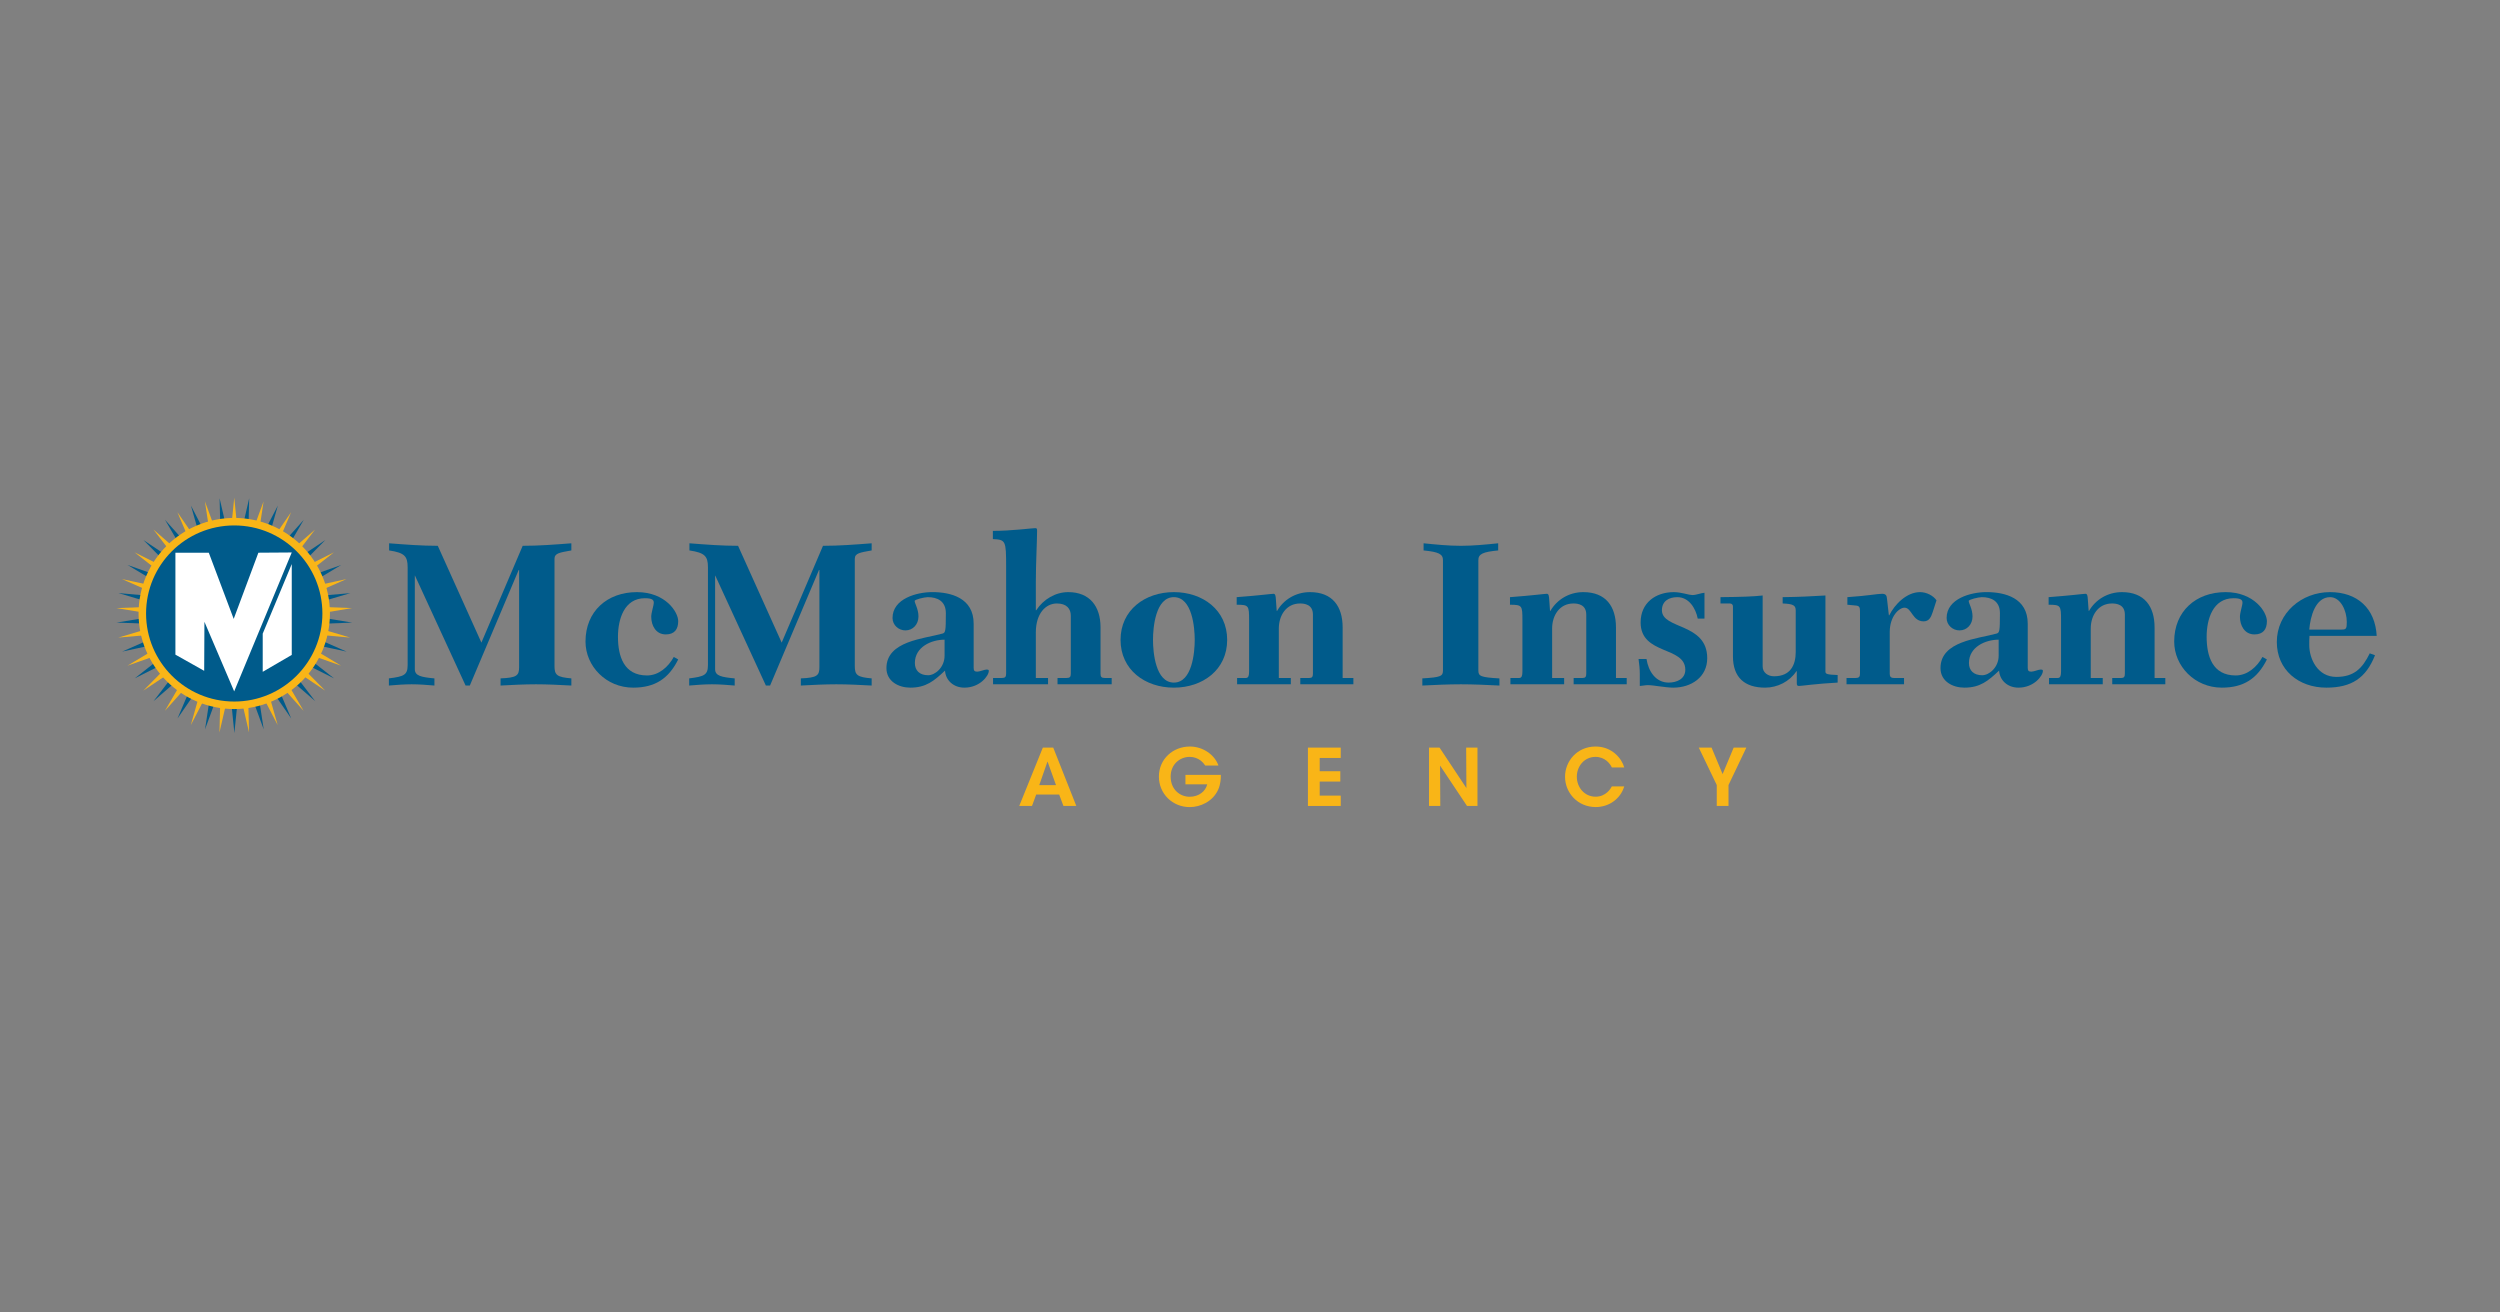 <svg xmlns="http://www.w3.org/2000/svg" xmlns:xlink="http://www.w3.org/1999/xlink" width="600" zoomAndPan="magnify" viewBox="0 0 450 236.25" height="315" preserveAspectRatio="xMidYMid meet"><rect x="0" y="0" width="450" height="236.25" fill="#808080" stroke="none"/><g id="93be65ec5d"><path style=" stroke:none;fill-rule:nonzero;fill:#005b8b;fill-opacity:1;" d="M 39.82 101.523 L 34.367 91.004 L 37.602 102.402 L 29.703 93.566 L 35.672 103.801 L 25.82 97.207 L 34.148 105.637 L 22.965 101.695 L 33.133 107.793 L 21.32 106.754 L 32.688 110.137 L 20.984 112.062 L 32.836 112.516 L 21.98 117.289 L 33.574 114.781 L 24.25 122.102 L 34.852 116.793 L 27.641 126.203 L 36.59 118.426 L 31.949 129.328 L 38.684 119.574 L 36.902 131.289 L 40.992 120.168 L 42.188 131.953 L 43.379 120.168 L 47.469 131.289 L 45.691 119.574 L 52.422 129.332 L 47.781 118.426 L 56.73 126.207 L 49.523 116.797 L 60.125 122.109 L 50.801 114.785 L 62.391 117.293 L 51.539 112.516 L 63.391 112.07 L 51.691 110.137 L 63.059 106.762 L 51.242 107.797 L 61.414 101.699 L 50.227 105.641 L 58.559 97.207 L 48.707 103.805 L 54.68 93.566 L 46.773 102.402 L 50.012 91.004 L 44.555 101.523 L 44.855 89.68 L 42.188 101.227 L 39.527 89.68 Z M 39.82 101.523 "></path><path style=" stroke:none;fill-rule:nonzero;fill:#f9b517;fill-opacity:1;" d="M 42.164 89.57 L 40.973 101.359 L 36.883 90.238 L 38.66 101.949 L 31.93 92.195 L 36.57 103.098 L 27.621 95.32 L 34.832 104.73 L 24.227 99.422 L 33.551 106.742 L 21.961 104.234 L 32.812 109.008 L 20.961 109.457 L 32.664 111.387 L 21.297 114.766 L 33.113 113.73 L 22.941 119.824 L 34.129 115.887 L 25.797 124.316 L 35.648 117.723 L 29.68 127.957 L 37.578 119.125 L 34.344 130.52 L 39.797 120 L 39.504 131.844 L 42.164 120.301 L 44.828 131.844 L 44.535 120 L 49.984 130.52 L 46.754 119.125 L 54.652 127.957 L 48.684 117.723 L 58.539 124.316 L 50.203 115.887 L 61.391 119.824 L 51.219 113.73 L 63.035 114.766 L 51.668 111.387 L 63.371 109.457 L 51.52 109.008 L 62.371 104.234 L 50.781 106.742 L 60.105 99.422 L 49.5 104.73 L 56.711 95.32 L 47.762 103.098 L 52.402 92.195 L 45.672 101.949 L 47.449 90.238 L 43.359 101.359 Z M 42.164 89.57 "></path><path style=" stroke:none;fill-rule:nonzero;fill:#f9b517;fill-opacity:1;" d="M 25.277 110.43 C 25.277 101.113 32.84 93.562 42.164 93.562 C 51.488 93.562 59.047 101.113 59.047 110.43 C 59.047 119.742 51.488 127.293 42.164 127.293 C 32.84 127.293 25.277 119.742 25.277 110.43 "></path><path style=" stroke:none;fill-rule:nonzero;fill:#005b8b;fill-opacity:1;" d="M 26.293 110.43 C 26.293 101.676 33.398 94.578 42.164 94.578 C 50.926 94.578 58.031 101.676 58.031 110.43 C 58.031 119.18 50.926 126.277 42.164 126.277 C 33.398 126.277 26.293 119.18 26.293 110.43 "></path><path style=" stroke:none;fill-rule:nonzero;fill:#f9b517;fill-opacity:1;" d="M 25.219 110.43 L 25.496 110.43 C 25.496 105.832 27.363 101.672 30.379 98.656 C 33.395 95.645 37.559 93.781 42.164 93.781 C 46.766 93.781 50.93 95.645 53.949 98.656 C 56.965 101.672 58.828 105.832 58.828 110.43 C 58.828 115.023 56.965 119.188 53.949 122.199 C 50.93 125.211 46.766 127.074 42.164 127.074 C 37.559 127.074 33.395 125.211 30.379 122.199 C 27.363 119.188 25.496 115.023 25.496 110.43 L 24.941 110.43 C 24.941 119.93 32.652 127.629 42.164 127.629 C 51.676 127.629 59.383 119.93 59.387 110.43 C 59.383 100.93 51.676 93.227 42.164 93.227 C 32.652 93.227 24.941 100.93 24.941 110.43 Z M 25.219 110.43 "></path><path style=" stroke:none;fill-rule:nonzero;fill:#ffffff;fill-opacity:1;" d="M 36.754 120.75 L 31.574 117.836 L 31.574 99.488 L 37.582 99.488 L 42.066 111.402 L 46.508 99.488 L 52.516 99.445 L 42.152 124.449 L 36.797 111.922 Z M 36.754 120.75 "></path><path style=" stroke:none;fill-rule:nonzero;fill:#ffffff;fill-opacity:1;" d="M 47.289 114.055 L 52.516 101.531 L 52.516 117.883 L 47.289 120.926 Z M 47.289 114.055 "></path><path style=" stroke:none;fill-rule:nonzero;fill:#005b8b;fill-opacity:1;" d="M 70 122.109 C 72.77 121.77 73.375 121.469 73.375 119.688 L 73.375 102.109 C 73.375 100.102 72.809 99.496 70.039 99.078 L 70.039 97.793 C 72.961 98.02 75.879 98.246 78.801 98.246 L 86.652 115.672 L 94.082 98.246 C 97.004 98.246 99.926 98.02 102.844 97.793 L 102.844 99.078 C 100.723 99.461 99.809 99.574 99.809 100.594 L 99.809 119.875 C 99.809 121.504 100.227 121.883 102.844 122.109 L 102.844 123.398 C 100.723 123.285 98.598 123.172 96.473 123.172 C 94.348 123.172 92.227 123.285 90.102 123.398 L 90.102 122.109 C 93.059 121.996 93.438 121.582 93.438 120.066 L 93.438 102.602 L 93.363 102.602 L 84.566 123.398 L 83.805 123.398 L 74.703 103.625 L 74.742 103.625 L 74.668 103.625 L 74.668 120.445 C 74.668 121.656 75.805 121.883 78.195 122.113 L 78.195 123.398 C 76.828 123.285 75.461 123.172 74.098 123.172 C 72.73 123.172 71.367 123.285 70 123.398 Z M 70 122.109 "></path><path style=" stroke:none;fill-rule:nonzero;fill:#005b8b;fill-opacity:1;" d="M 122.078 118.703 C 120.336 122.188 117.867 123.777 113.965 123.777 C 109.109 123.777 105.391 119.914 105.391 115.48 C 105.391 110.027 109.297 106.582 114.645 106.582 C 119.805 106.582 122.078 110.18 122.078 111.809 C 122.078 113.285 121.395 114.195 119.84 114.195 C 118.059 114.195 117.223 112.602 117.223 111.012 C 117.223 110.254 117.68 109.004 117.68 108.473 C 117.68 107.945 117.301 107.68 116.086 107.68 C 112.332 107.68 111.234 111.504 111.234 114.609 C 111.234 118.133 112.293 121.582 116.465 121.582 C 118.551 121.582 120.297 120.066 121.281 118.246 Z M 122.078 118.703 "></path><path style=" stroke:none;fill-rule:nonzero;fill:#005b8b;fill-opacity:1;" d="M 124.055 122.109 C 126.824 121.77 127.43 121.469 127.43 119.688 L 127.43 102.109 C 127.43 100.102 126.859 99.496 124.094 99.078 L 124.094 97.793 C 127.012 98.02 129.934 98.246 132.852 98.246 L 140.703 115.672 L 148.137 98.246 C 151.059 98.246 153.977 98.02 156.898 97.793 L 156.898 99.078 C 154.773 99.461 153.863 99.574 153.863 100.594 L 153.863 119.875 C 153.863 121.504 154.281 121.883 156.898 122.109 L 156.898 123.398 C 154.773 123.285 152.648 123.172 150.527 123.172 C 148.402 123.172 146.277 123.285 144.152 123.398 L 144.152 122.109 C 147.113 121.996 147.492 121.582 147.492 120.066 L 147.492 102.602 L 147.414 102.602 L 138.617 123.398 L 137.859 123.398 L 128.758 103.625 L 128.793 103.625 L 128.719 103.625 L 128.719 120.445 C 128.719 121.656 129.855 121.883 132.246 122.113 L 132.246 123.398 C 130.879 123.285 129.516 123.172 128.148 123.172 C 126.785 123.172 125.418 123.285 124.055 123.398 Z M 124.055 122.109 "></path><path style=" stroke:none;fill-rule:nonzero;fill:#005b8b;fill-opacity:1;" d="M 175.258 120.215 C 175.258 120.707 175.41 120.898 175.902 120.898 C 176.359 120.898 177.191 120.52 177.574 120.52 C 177.84 120.52 177.988 120.559 177.988 120.746 C 177.988 121.656 176.359 123.777 173.59 123.777 C 171.656 123.777 170.215 122.488 170.102 120.707 C 168.129 122.566 166.688 123.777 163.844 123.777 C 161.797 123.777 159.559 122.68 159.559 120.254 C 159.559 115.367 166.309 114.988 169.645 114.043 C 170.176 113.891 170.254 113.664 170.254 110.367 C 170.254 108.207 168.734 107.488 166.992 107.488 C 166.422 107.488 164.641 107.906 164.641 108.172 C 164.641 108.625 165.324 109.609 165.324 110.973 C 165.324 112.375 164.336 113.473 162.973 113.473 C 161.758 113.473 160.656 112.527 160.656 111.238 C 160.656 107.754 165.02 106.578 167.824 106.578 C 171.125 106.578 175.258 107.602 175.258 112.262 Z M 170.023 115.141 C 167.672 115.141 164.676 116.43 164.676 119.344 C 164.676 120.711 165.551 121.543 167.066 121.543 C 168.32 121.543 170.023 120.141 170.023 118.02 Z M 170.023 115.141 "></path><path style=" stroke:none;fill-rule:nonzero;fill:#005b8b;fill-opacity:1;" d="M 178.75 122.035 L 180.344 122.035 C 180.914 122.035 181.102 121.848 181.102 121.277 L 181.102 101.957 C 181.102 97.301 181.027 97.148 178.715 97.035 L 178.715 95.559 C 182.051 95.559 185.805 95.066 186.336 95.066 C 186.641 95.066 186.676 95.18 186.676 95.559 C 186.676 97.375 186.449 101.43 186.449 104.801 L 186.449 109.836 L 186.527 109.836 C 187.816 107.867 189.977 106.582 192.289 106.582 C 196.121 106.582 198.094 109.117 198.094 112.906 L 198.094 121.277 C 198.094 121.848 198.281 122.035 198.852 122.035 L 200.102 122.035 L 200.102 123.172 L 190.355 123.172 L 190.355 122.035 L 191.988 122.035 C 192.555 122.035 192.746 121.848 192.746 121.277 L 192.746 110.824 C 192.746 109.574 191.988 108.625 190.242 108.625 C 188.234 108.625 186.449 110.406 186.449 113.852 L 186.449 122.035 L 188.648 122.035 L 188.648 123.172 L 178.75 123.172 Z M 178.75 122.035 "></path><path style=" stroke:none;fill-rule:nonzero;fill:#005b8b;fill-opacity:1;" d="M 201.699 115.18 C 201.699 109.801 206.098 106.582 211.297 106.582 C 216.492 106.582 220.891 109.801 220.891 115.18 C 220.891 120.559 216.492 123.777 211.297 123.777 C 206.098 123.777 201.699 120.559 201.699 115.18 M 215.051 115.18 C 215.051 112.945 214.594 107.488 211.297 107.488 C 207.996 107.488 207.539 112.945 207.539 115.18 C 207.539 117.414 207.996 122.867 211.297 122.867 C 214.594 122.867 215.051 117.414 215.051 115.18 "></path><path style=" stroke:none;fill-rule:nonzero;fill:#005b8b;fill-opacity:1;" d="M 222.676 122.035 L 224.27 122.035 C 224.723 122.035 224.836 121.582 224.836 120.898 L 224.836 111.656 C 224.836 109.004 224.801 108.852 222.602 108.852 L 222.602 107.488 C 226.656 107.188 228.82 106.883 229.238 106.883 C 229.578 106.883 229.617 107.301 229.656 107.828 L 229.805 109.953 L 229.883 109.953 C 231.02 107.98 233.18 106.582 235.797 106.582 C 239.82 106.582 241.676 109.117 241.676 112.945 L 241.676 122.035 L 243.609 122.035 L 243.609 123.172 L 234.055 123.172 L 234.055 122.035 L 235.684 122.035 C 236.176 122.035 236.328 121.809 236.328 121.238 L 236.328 110.633 C 236.328 108.777 234.773 108.625 234.016 108.625 C 231.512 108.625 230.188 110.785 230.188 113.133 L 230.188 122.035 L 232.348 122.035 L 232.348 123.172 L 222.676 123.172 Z M 222.676 122.035 "></path><path style=" stroke:none;fill-rule:nonzero;fill:#005b8b;fill-opacity:1;" d="M 256.02 122.109 C 259.395 121.922 259.734 121.695 259.734 120.672 L 259.734 100.824 C 259.734 99.723 258.938 99.344 256.246 99.078 L 256.246 97.793 C 258.484 98.02 260.723 98.246 262.957 98.246 C 265.195 98.246 267.434 98.02 269.672 97.793 L 269.672 99.078 C 266.902 99.344 266.105 99.723 266.105 100.824 L 266.105 120.672 C 266.105 121.695 266.445 121.922 269.898 122.113 L 269.898 123.398 C 267.582 123.285 265.273 123.172 262.957 123.172 C 260.645 123.172 258.332 123.285 256.02 123.398 Z M 256.02 122.109 "></path><path style=" stroke:none;fill-rule:nonzero;fill:#005b8b;fill-opacity:1;" d="M 271.875 122.035 L 273.465 122.035 C 273.922 122.035 274.035 121.582 274.035 120.898 L 274.035 111.656 C 274.035 109.004 273.996 108.852 271.797 108.852 L 271.797 107.488 C 275.855 107.188 278.016 106.883 278.434 106.883 C 278.777 106.883 278.812 107.301 278.852 107.828 L 279.004 109.953 L 279.078 109.953 C 280.219 107.98 282.379 106.582 284.996 106.582 C 289.016 106.582 290.875 109.117 290.875 112.945 L 290.875 122.035 L 292.809 122.035 L 292.809 123.172 L 283.254 123.172 L 283.254 122.035 L 284.883 122.035 C 285.375 122.035 285.527 121.809 285.527 121.238 L 285.527 110.633 C 285.527 108.777 283.973 108.625 283.215 108.625 C 280.711 108.625 279.383 110.785 279.383 113.133 L 279.383 122.035 L 281.547 122.035 L 281.547 123.172 L 271.875 123.172 Z M 271.875 122.035 "></path><path style=" stroke:none;fill-rule:nonzero;fill:#005b8b;fill-opacity:1;" d="M 296.375 118.625 C 296.719 120.859 298.047 122.867 300.359 122.867 C 301.801 122.867 303.355 122.223 303.355 120.559 C 303.355 116.277 295.312 117.945 295.312 112.035 C 295.312 108.512 298.008 106.582 301.305 106.582 C 301.953 106.582 302.711 106.73 303.203 106.844 C 303.809 106.996 304.379 107.109 304.605 107.109 C 305.363 107.109 306.047 106.77 306.805 106.695 L 306.805 111.352 L 305.594 111.352 C 305.215 109.457 304 107.488 301.914 107.488 C 300.395 107.488 299.145 108.211 299.145 109.84 C 299.145 113.324 307.301 112.074 307.301 118.477 C 307.301 121.922 304.379 123.777 301.191 123.777 C 300.512 123.777 299.602 123.664 298.766 123.551 C 297.934 123.438 297.137 123.324 296.605 123.324 C 296.148 123.324 295.77 123.438 295.164 123.477 L 295.164 121.277 C 295.164 120.367 295.051 119.461 294.938 118.625 Z M 296.375 118.625 "></path><path style=" stroke:none;fill-rule:nonzero;fill:#005b8b;fill-opacity:1;" d="M 309.691 107.488 C 313.445 107.453 315.645 107.375 317.277 107.188 L 317.277 119.949 C 317.277 121.125 318.301 121.73 319.324 121.73 C 322.281 121.73 323.23 119.723 323.23 117.336 L 323.23 109.914 C 323.23 108.965 322.812 108.703 320.879 108.625 L 320.879 107.488 C 323.914 107.453 326 107.336 328.578 107.188 L 328.578 120.859 C 328.578 121.316 328.805 121.43 330.777 121.504 L 330.777 122.867 C 327.059 123.059 324.219 123.473 323.836 123.473 C 323.496 123.473 323.422 123.359 323.422 122.945 L 323.422 120.824 L 323.344 120.824 C 322.129 122.68 319.93 123.777 317.73 123.777 C 314.051 123.777 311.93 121.961 311.93 118.133 L 311.93 109.156 C 311.93 108.852 311.738 108.625 311.359 108.625 L 309.691 108.625 Z M 309.691 107.488 "></path><path style=" stroke:none;fill-rule:nonzero;fill:#005b8b;fill-opacity:1;" d="M 332.375 122.035 L 334.043 122.035 C 334.574 122.035 334.801 121.848 334.801 121.277 L 334.801 110.066 C 334.801 109.309 334.688 109.082 334.117 109.004 L 332.527 108.852 L 332.527 107.488 C 336.434 107.223 337.836 106.883 338.785 106.883 C 339.43 106.883 339.617 107.188 339.656 107.754 L 339.996 110.746 L 340.074 110.746 C 341.023 108.816 343.184 106.582 345.609 106.582 C 346.785 106.582 348 107.223 348.57 108.059 L 347.887 110.18 C 347.582 111.086 347.242 111.844 346.258 111.844 C 344.207 111.844 344.133 109.383 342.805 109.383 C 341.855 109.383 340.152 110.898 340.152 113.777 L 340.152 121.277 C 340.152 121.734 340.301 122.035 340.91 122.035 L 342.727 122.035 L 342.727 123.172 L 332.375 123.172 Z M 332.375 122.035 "></path><path style=" stroke:none;fill-rule:nonzero;fill:#005b8b;fill-opacity:1;" d="M 364.992 120.215 C 364.992 120.707 365.145 120.898 365.637 120.898 C 366.09 120.898 366.926 120.52 367.305 120.52 C 367.57 120.52 367.723 120.559 367.723 120.746 C 367.723 121.656 366.094 123.777 363.324 123.777 C 361.391 123.777 359.949 122.488 359.836 120.707 C 357.863 122.566 356.422 123.777 353.578 123.777 C 351.527 123.777 349.289 122.68 349.289 120.254 C 349.289 115.367 356.043 114.988 359.379 114.043 C 359.91 113.891 359.988 113.664 359.988 110.367 C 359.988 108.207 358.469 107.488 356.723 107.488 C 356.156 107.488 354.371 107.906 354.371 108.172 C 354.371 108.625 355.055 109.609 355.055 110.973 C 355.055 112.375 354.07 113.473 352.703 113.473 C 351.492 113.473 350.391 112.527 350.391 111.238 C 350.391 107.754 354.754 106.578 357.559 106.578 C 360.859 106.578 364.992 107.602 364.992 112.262 Z M 359.758 115.141 C 357.406 115.141 354.41 116.43 354.41 119.344 C 354.41 120.711 355.285 121.543 356.801 121.543 C 358.051 121.543 359.758 120.141 359.758 118.02 Z M 359.758 115.141 "></path><path style=" stroke:none;fill-rule:nonzero;fill:#005b8b;fill-opacity:1;" d="M 368.824 122.035 L 370.418 122.035 C 370.875 122.035 370.988 121.582 370.988 120.898 L 370.988 111.656 C 370.988 109.004 370.949 108.852 368.75 108.852 L 368.75 107.488 C 372.809 107.188 374.969 106.883 375.387 106.883 C 375.727 106.883 375.766 107.301 375.805 107.828 L 375.957 109.953 L 376.031 109.953 C 377.168 107.98 379.332 106.582 381.949 106.582 C 385.969 106.582 387.824 109.117 387.824 112.945 L 387.824 122.035 L 389.758 122.035 L 389.758 123.172 L 380.203 123.172 L 380.203 122.035 L 381.836 122.035 C 382.324 122.035 382.477 121.809 382.477 121.238 L 382.477 110.633 C 382.477 108.777 380.922 108.625 380.164 108.625 C 377.66 108.625 376.336 110.785 376.336 113.133 L 376.336 122.035 L 378.496 122.035 L 378.496 123.172 L 368.824 123.172 Z M 368.824 122.035 "></path><path style=" stroke:none;fill-rule:nonzero;fill:#005b8b;fill-opacity:1;" d="M 408.043 118.703 C 406.297 122.188 403.832 123.777 399.926 123.777 C 395.074 123.777 391.355 119.914 391.355 115.48 C 391.355 110.027 395.262 106.582 400.609 106.582 C 405.766 106.582 408.043 110.18 408.043 111.809 C 408.043 113.285 407.359 114.195 405.805 114.195 C 404.023 114.195 403.188 112.602 403.188 111.012 C 403.188 110.254 403.645 109.004 403.645 108.473 C 403.645 107.945 403.266 107.68 402.051 107.68 C 398.297 107.68 397.195 111.504 397.195 114.609 C 397.195 118.133 398.258 121.582 402.43 121.582 C 404.516 121.582 406.262 120.066 407.246 118.246 Z M 408.043 118.703 "></path><path style=" stroke:none;fill-rule:nonzero;fill:#005b8b;fill-opacity:1;" d="M 415.707 114.457 C 415.668 114.953 415.668 115.48 415.668 116.125 C 415.668 118.551 417.148 121.844 420.523 121.844 C 423.707 121.844 425.227 120.332 426.555 117.602 L 427.5 117.945 C 425.871 122.074 423.254 123.777 418.742 123.777 C 413.773 123.777 409.828 120.598 409.828 115.559 C 409.828 110.328 414.305 106.582 419.387 106.582 C 424.316 106.582 427.539 109.496 427.805 114.457 Z M 421.473 113.324 C 422.305 113.324 422.422 113.172 422.422 111.961 C 422.422 109.875 421.281 107.488 419.422 107.488 C 416.77 107.488 415.859 110.973 415.668 113.324 Z M 421.473 113.324 "></path><path style=" stroke:none;fill-rule:nonzero;fill:#f9b517;fill-opacity:1;" d="M 185.758 145.074 L 183.461 145.074 L 187.711 134.57 L 189.582 134.57 L 193.738 145.074 L 191.418 145.074 L 190.652 143.016 L 186.516 143.016 Z M 188.555 137.062 L 187.062 141.328 L 190.082 141.328 Z M 188.555 137.062 "></path><path style=" stroke:none;fill-rule:nonzero;fill:#f9b517;fill-opacity:1;" d="M 216.938 137.793 C 216.723 137.461 216.461 137.168 216.152 136.922 C 215.617 136.508 214.941 136.238 214.133 136.238 C 212.445 136.238 210.719 137.508 210.719 139.789 C 210.719 142.168 212.453 143.418 214.141 143.418 C 214.977 143.418 215.688 143.168 216.23 142.766 C 216.773 142.371 217.148 141.812 217.301 141.184 L 213.379 141.184 L 213.379 139.48 L 219.75 139.48 C 219.781 140.18 219.676 141.238 219.277 142.125 C 218.293 144.305 216.031 145.277 214.152 145.277 C 211.016 145.277 208.602 142.844 208.602 139.789 C 208.602 136.652 211.109 134.375 214.184 134.375 C 216.555 134.375 218.645 135.879 219.32 137.793 Z M 216.938 137.793 "></path><path style=" stroke:none;fill-rule:nonzero;fill:#f9b517;fill-opacity:1;" d="M 235.426 134.57 L 241.332 134.57 L 241.332 136.434 L 237.547 136.434 L 237.547 138.82 L 241.258 138.82 L 241.258 140.68 L 237.547 140.68 L 237.547 143.211 L 241.332 143.211 L 241.332 145.074 L 235.426 145.074 Z M 235.426 134.57 "></path><path style=" stroke:none;fill-rule:nonzero;fill:#f9b517;fill-opacity:1;" d="M 263.953 141.859 L 263.91 134.57 L 265.945 134.57 L 265.945 145.074 L 264.062 145.074 L 259.211 137.805 L 259.254 145.074 L 257.223 145.074 L 257.223 134.57 L 259.117 134.57 Z M 263.953 141.859 "></path><path style=" stroke:none;fill-rule:nonzero;fill:#f9b517;fill-opacity:1;" d="M 292.359 141.555 C 291.727 143.719 289.688 145.27 287.227 145.27 C 284.004 145.27 281.707 142.727 281.707 139.812 C 281.707 137.012 283.875 134.375 287.207 134.375 C 290.238 134.379 291.957 136.613 292.363 138.148 L 290.133 138.148 C 289.809 137.422 288.867 136.242 287.199 136.238 C 285.145 136.238 283.828 137.957 283.828 139.801 C 283.828 141.723 285.199 143.406 287.207 143.406 C 289.078 143.406 289.93 141.934 290.133 141.555 Z M 292.359 141.555 "></path><path style=" stroke:none;fill-rule:nonzero;fill:#f9b517;fill-opacity:1;" d="M 309.016 141.305 L 305.781 134.57 L 308.082 134.57 L 310.07 139.336 L 312.062 134.57 L 314.344 134.57 L 311.133 141.305 L 311.133 145.074 L 309.016 145.074 Z M 309.016 141.305 "></path></g></svg>